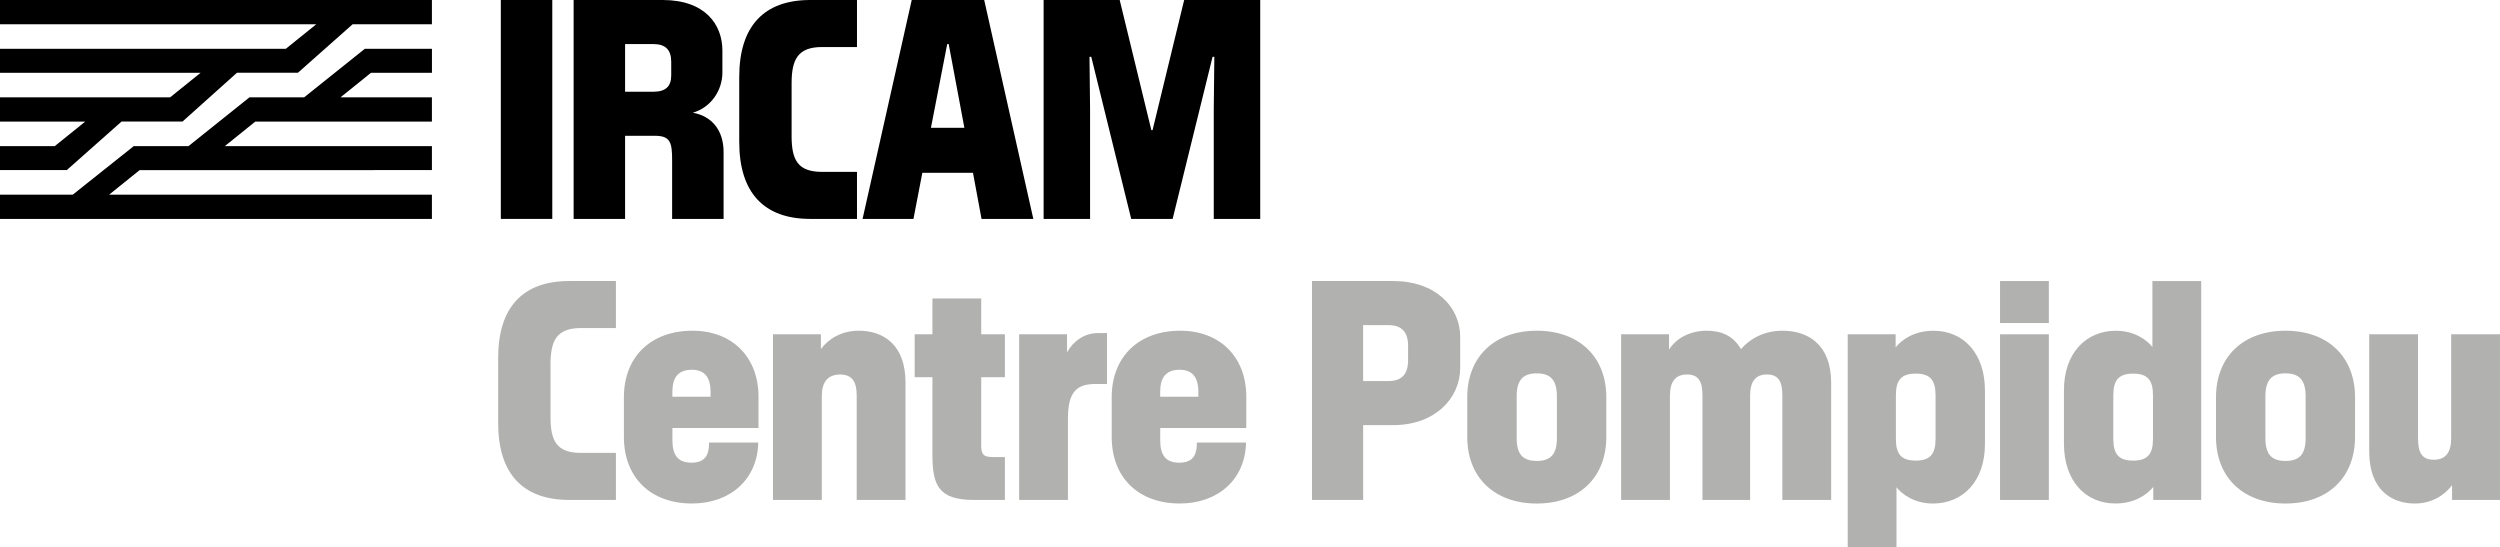 <?xml version="1.0" encoding="UTF-8"?>
<svg xmlns="http://www.w3.org/2000/svg" id="Calque_1" viewBox="0 0 779.21 170.58">
  <defs>
    <style>.cls-1{fill:#b1b1b0;}</style>
  </defs>
  <path d="M0,45.55h17.06l9.5-7.65H0v-7.56h53.02l9.5-7.65H0v-7.47h89.07l9.5-7.65H0V0h134.62v7.56h-24.71l-17.06,15.12h-19l-16.97,15.21h-19l-17.06,15.12H0v-7.47ZM0,60.67h22.68l19-15.12h17.06l19-15.21h17.06l18.9-15.12h20.93v7.47h-19l-9.5,7.65h28.49v7.56h-55.05l-9.5,7.65h64.55v7.47H43.52l-9.5,7.65h100.6v7.56H0v-7.56Z"></path>
  <path d="M156.1,0h16.04v68.23h-16.04V0Z"></path>
  <path d="M178.78,0h27.75c13.28,0,18.63,7.65,18.63,15.77v6.82c0,5.53-3.5,10.88-9.22,12.54,5.72,1.01,9.59,5.26,9.59,12.26v20.84h-16.04v-18.35c0-5.44-.55-7.56-5.35-7.56h-9.31v25.91h-16.04V0ZM209.21,23.51v-4.24c0-3.69-1.75-5.53-5.53-5.53h-8.85v14.85h8.85c3.78,0,5.53-1.66,5.53-5.07Z"></path>
  <path d="M230.41,44.26v-20.29c0-15.86,7.75-23.97,22.13-23.97h14.57v14.66h-10.88c-7.56,0-9.5,3.87-9.5,11.34v16.41c0,7.47,1.94,11.16,9.5,11.16h10.88v14.66h-14.57c-14.38,0-22.13-8.11-22.13-23.97Z"></path>
  <path d="M303.25,53.85h-15.77l-2.77,14.38h-15.86L284.17,0h22.59l15.31,68.23h-16.14l-2.67-14.38ZM300.58,39.83l-4.89-26.09h-.46l-5.07,26.09h10.42Z"></path>
  <path d="M325.29,0h23.7l9.87,40.57h.37L369.09,0h23.7v68.23h-14.48v-34.12l.18-16.41h-.55l-12.45,50.53h-12.91l-12.45-50.53h-.55l.18,16.41v34.12h-14.48V0Z"></path>
  <path class="cls-1" d="M155.27,131.85v-20.29c0-15.86,7.75-23.97,22.13-23.97h14.57v14.66h-10.88c-7.56,0-9.5,3.87-9.5,11.34v16.41c0,7.47,1.94,11.16,9.5,11.16h10.88v14.66h-14.57c-14.38,0-22.13-8.11-22.13-23.97Z"></path>
  <path class="cls-1" d="M194.46,136.19v-12.36c0-12.63,8.39-20.75,21.39-20.75,12.26,0,20.56,8.11,20.56,20.56v9.77h-26.83v3.78c0,4.7,1.75,7.01,5.9,7.01s5.53-2.12,5.53-6.27h15.31c-.18,11.34-8.58,19-20.65,19-12.91,0-21.21-8.11-21.21-20.75ZM221.47,123.65v-1.48c0-4.33-1.66-6.92-5.81-6.92-4.43,0-6.09,2.58-6.09,6.92v1.48h11.89Z"></path>
  <path class="cls-1" d="M240.92,104.19h14.94v4.61c2.4-3.23,6.45-5.72,11.8-5.72,7.47,0,14.57,4.15,14.57,16.14v36.61h-15.21v-32.55c0-4.24-1.38-6.55-5.16-6.55-3.96,0-5.72,2.49-5.72,6.73v32.37h-15.21v-51.64Z"></path>
  <path class="cls-1" d="M290.62,141.72v-24.16h-5.53v-13.37h5.53v-11.16h15.21v11.16h7.38v13.37h-7.38v21.39c0,2.86.92,3.5,3.6,3.5h3.78v13.37h-9.68c-10.97,0-12.91-4.52-12.91-14.11Z"></path>
  <path class="cls-1" d="M317.64,104.19h14.94v5.62c1.94-3.5,5.44-5.99,9.59-5.99h2.86v15.86h-3.41c-5.72,0-8.76,2.03-8.76,10.79v25.36h-15.21v-51.64Z"></path>
  <path class="cls-1" d="M346.5,136.19v-12.36c0-12.63,8.39-20.75,21.39-20.75,12.26,0,20.56,8.11,20.56,20.56v9.77h-26.83v3.78c0,4.7,1.75,7.01,5.9,7.01s5.53-2.12,5.53-6.27h15.31c-.18,11.34-8.58,19-20.65,19-12.91,0-21.21-8.11-21.21-20.75ZM373.51,123.65v-1.48c0-4.33-1.66-6.92-5.81-6.92-4.43,0-6.09,2.58-6.09,6.92v1.48h11.89Z"></path>
  <path class="cls-1" d="M408.92,87.59h25.36c13,0,20.84,7.93,20.84,17.43v9.68c0,9.41-7.84,17.8-20.84,17.8h-9.41v23.33h-15.95v-68.23ZM438.88,112.31v-4.52c0-4.33-2.03-6.45-6.09-6.45h-7.93v17.43h7.93c4.06,0,6.09-2.12,6.09-6.45Z"></path>
  <path class="cls-1" d="M457.32,136.19v-12.36c0-12.63,8.48-20.75,21.67-20.75s21.67,8.11,21.67,20.75v12.36c0,12.63-8.48,20.75-21.67,20.75s-21.67-8.11-21.67-20.75ZM485.26,136.56v-13c0-5.07-1.94-7.19-6.27-7.19s-6.27,2.12-6.27,7.19v13c0,5.07,1.94,7.1,6.27,7.1s6.27-2.03,6.27-7.1Z"></path>
  <path class="cls-1" d="M505.27,104.19h14.94v4.79c2.3-3.69,6.73-5.9,11.71-5.9,4.61,0,8.3,1.57,10.7,5.72,3.32-3.69,7.75-5.72,13-5.72,7.84,0,15.12,4.24,15.12,16.23v36.51h-15.21v-32.64c0-4.33-1.29-6.46-4.79-6.46-3.69,0-5.26,2.31-5.26,6.64v32.46h-14.85v-32.64c0-4.33-1.29-6.46-4.79-6.46-3.69,0-5.35,2.31-5.35,6.64v32.46h-15.21v-51.64Z"></path>
  <path class="cls-1" d="M575.9,104.19h14.94v4.06c1.84-2.3,5.72-5.16,11.8-5.16,9.41,0,16.04,7.1,16.04,18.63v16.69c0,11.53-6.82,18.53-16.23,18.53-5.81,0-9.68-2.95-11.34-5.07v18.72h-15.21v-66.39ZM603.28,136.83v-13.65c0-4.79-1.75-6.73-6.18-6.73s-6.18,1.94-6.18,6.73v13.65c0,4.79,1.75,6.73,6.18,6.73s6.18-1.94,6.18-6.73Z"></path>
  <path class="cls-1" d="M623.38,87.59h15.21v13.09h-15.21v-13.09ZM623.38,104.19h15.21v51.64h-15.21v-51.64Z"></path>
  <path class="cls-1" d="M643.3,138.31v-16.69c0-11.53,6.82-18.53,16.23-18.53,5.81,0,9.68,2.95,11.34,5.07v-20.56h15.21v68.23h-14.94v-4.06c-1.84,2.31-5.72,5.16-11.8,5.16-9.41,0-16.04-7.1-16.04-18.63ZM671.05,136.83v-13.65c0-4.79-1.75-6.73-6.18-6.73s-6.18,1.94-6.18,6.73v13.65c0,4.79,1.75,6.73,6.18,6.73s6.18-1.94,6.18-6.73Z"></path>
  <path class="cls-1" d="M690.69,136.19v-12.36c0-12.63,8.48-20.75,21.67-20.75s21.67,8.11,21.67,20.75v12.36c0,12.63-8.48,20.75-21.67,20.75s-21.67-8.11-21.67-20.75ZM718.63,136.56v-13c0-5.07-1.94-7.19-6.27-7.19s-6.27,2.12-6.27,7.19v13c0,5.07,1.94,7.1,6.27,7.1s6.27-2.03,6.27-7.1Z"></path>
  <path class="cls-1" d="M779.21,155.83h-14.94v-4.61c-2.4,3.23-6.46,5.72-11.62,5.72-7.1,0-14.2-4.15-14.2-16.14v-36.61h15.21v32.55c0,4.52,1.38,6.55,4.89,6.55,3.69,0,5.44-2.21,5.44-6.73v-32.37h15.21v51.64Z"></path>
</svg>
